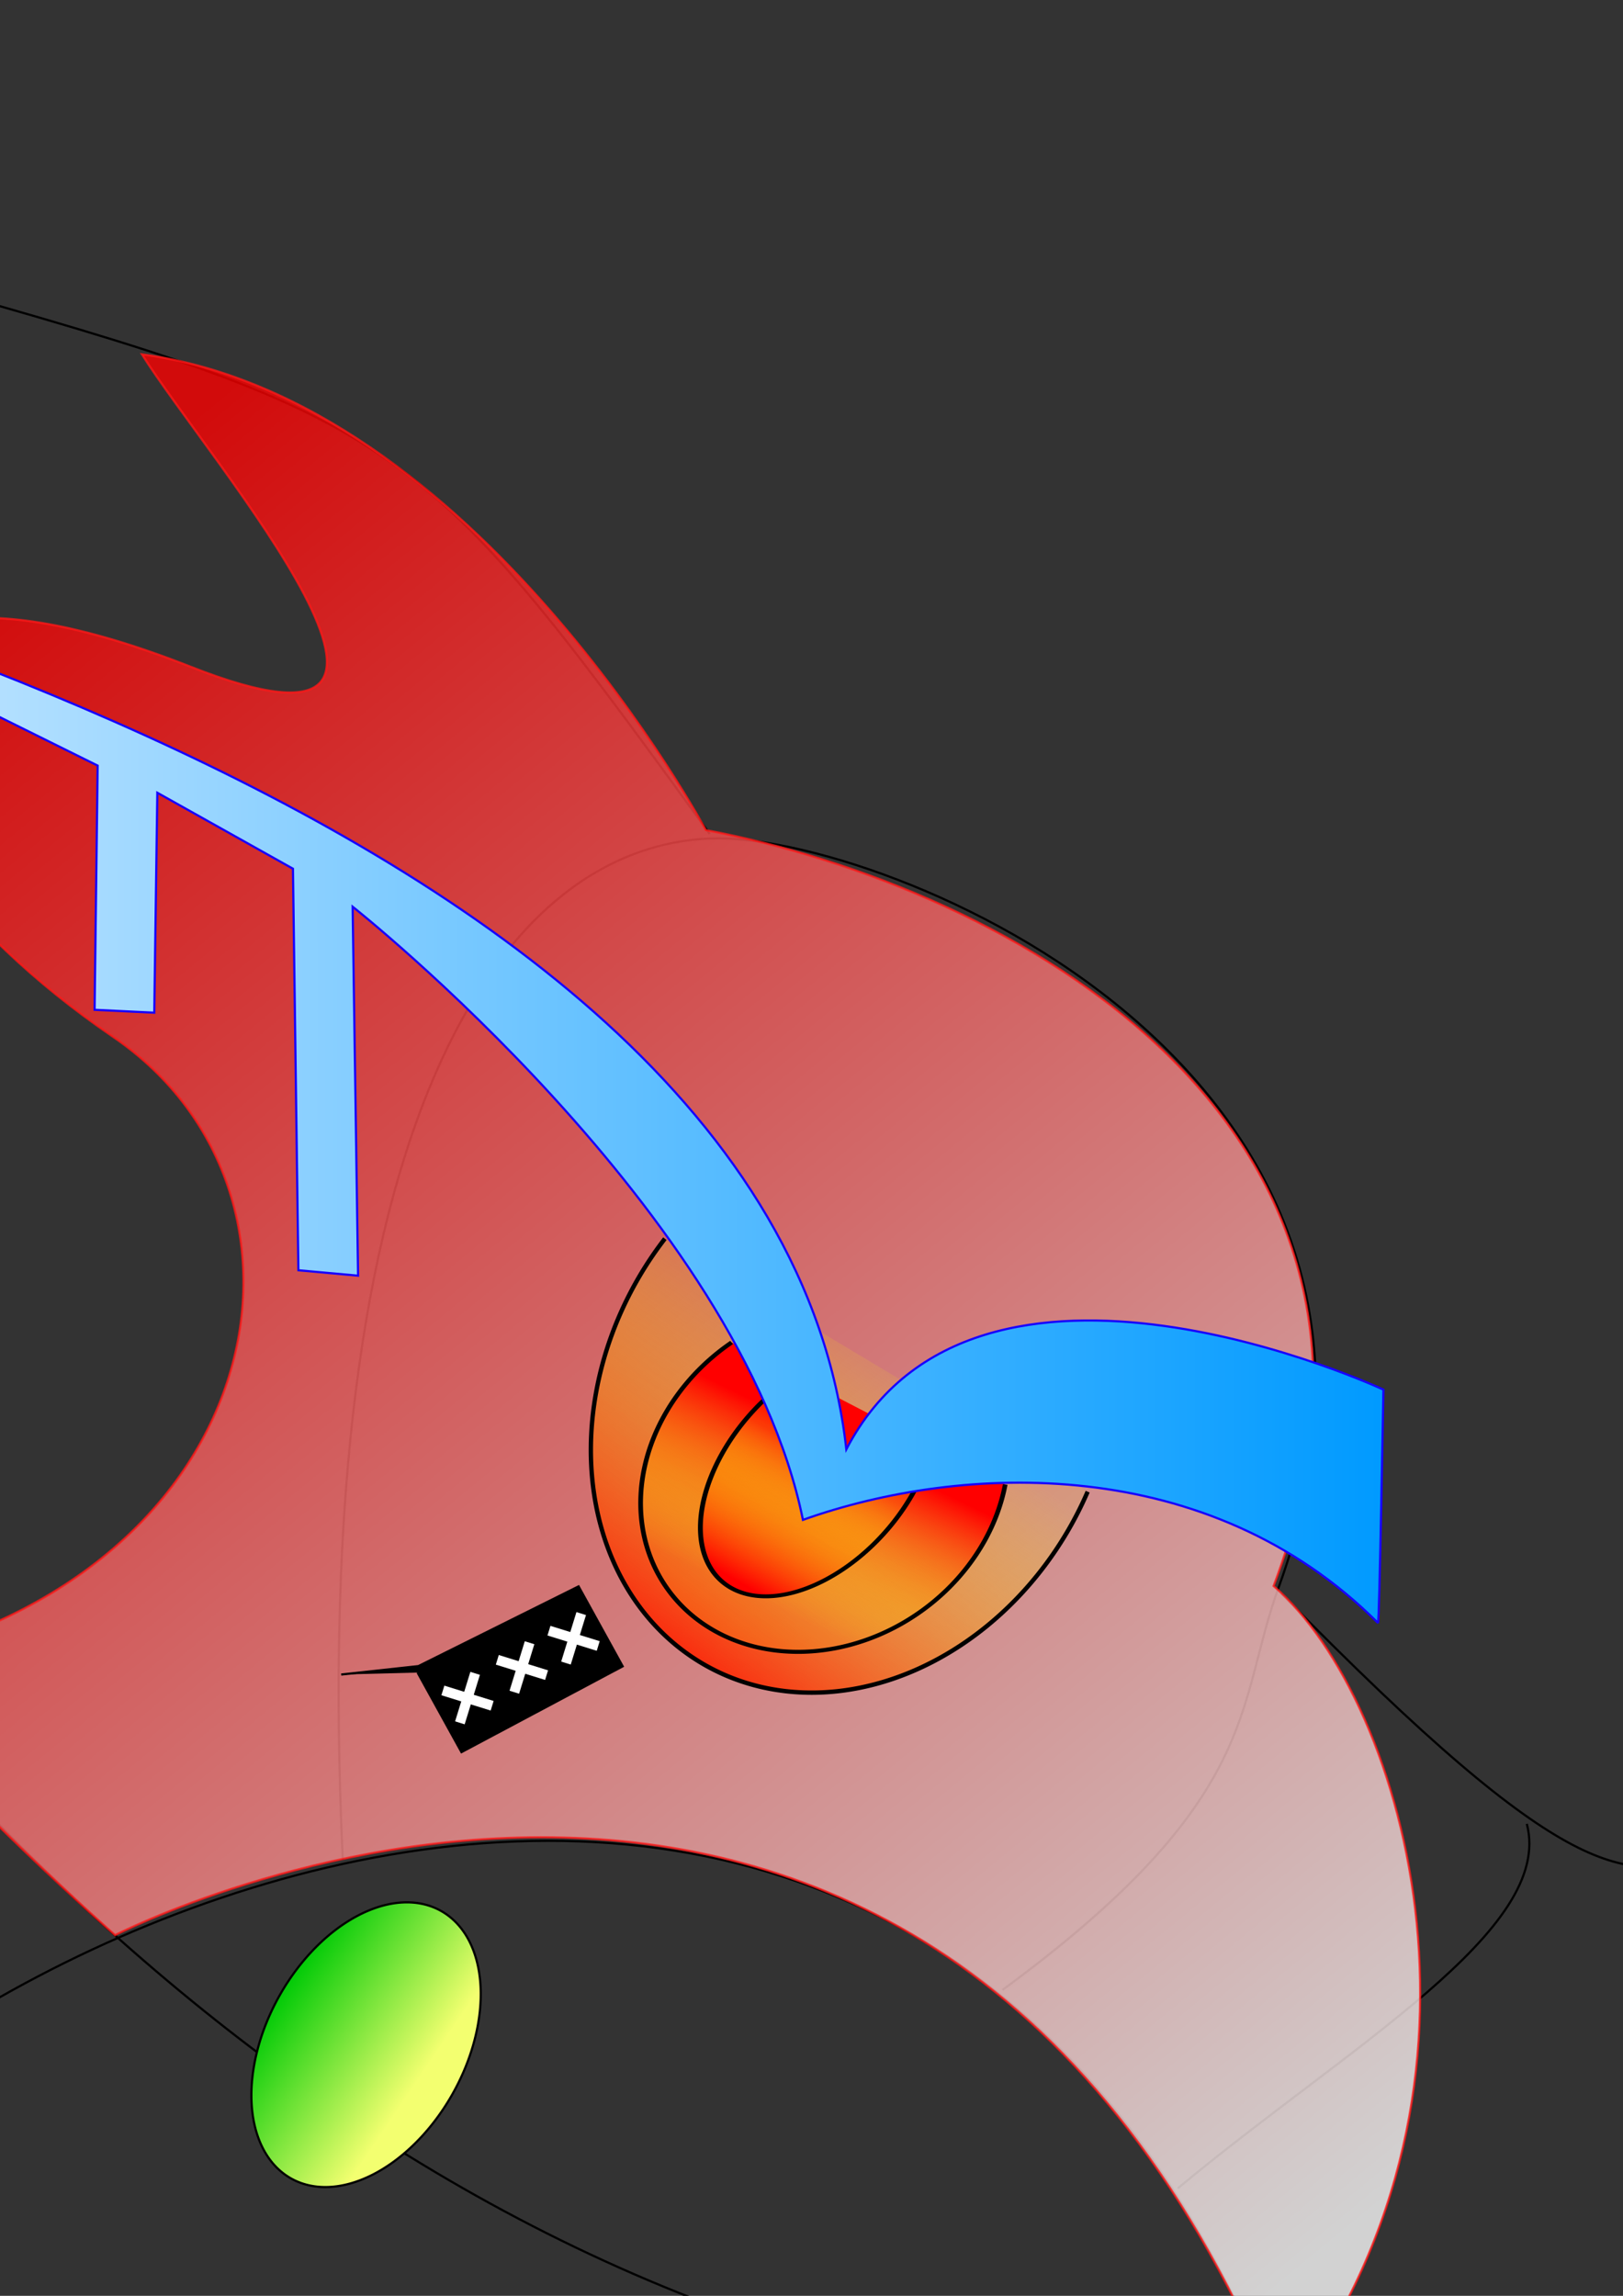 <?xml version="1.0" encoding="UTF-8" standalone="no"?>
<!-- Created with Inkscape (http://www.inkscape.org/) -->
<svg
   xmlns:dc="http://purl.org/dc/elements/1.1/"
   xmlns:cc="http://web.resource.org/cc/"
   xmlns:rdf="http://www.w3.org/1999/02/22-rdf-syntax-ns#"
   xmlns:svg="http://www.w3.org/2000/svg"
   xmlns="http://www.w3.org/2000/svg"
   xmlns:xlink="http://www.w3.org/1999/xlink"
   xmlns:sodipodi="http://sodipodi.sourceforge.net/DTD/sodipodi-0.dtd"
   xmlns:inkscape="http://www.inkscape.org/namespaces/inkscape"
   width="744.094"
   height="1052.362"
   id="svg2"
   sodipodi:version="0.32"
   inkscape:version="0.45"
   sodipodi:docbase="/home/pum/Beeld"
   sodipodi:docname="adam.svg"
   inkscape:output_extension="org.inkscape.output.svg.inkscape"
   sodipodi:modified="true">
  <rect width="100%" height="100%" fill="#333333" stroke="none"/>
  <defs
     id="defs4">
    <linearGradient
       id="linearGradient7219">
      <stop
         id="stop7221"
         offset="0"
         style="stop-color:#ff0000;stop-opacity:1;" />
      <stop
         style="stop-color:#feff00;stop-opacity:0.098;"
         offset="1"
         id="stop7223" />
    </linearGradient>
    <linearGradient
       id="linearGradient5201">
      <stop
         style="stop-color:#00ca06;stop-opacity:1;"
         offset="0"
         id="stop5203" />
      <stop
         style="stop-color:#f3ff70;stop-opacity:1;"
         offset="1"
         id="stop5205" />
    </linearGradient>
    <linearGradient
       id="linearGradient5185">
      <stop
         style="stop-color:#fcfcff;stop-opacity:1;"
         offset="0"
         id="stop5187" />
      <stop
         id="stop5193"
         offset="1"
         style="stop-color:#009aff;stop-opacity:1;" />
    </linearGradient>
    <linearGradient
       id="linearGradient3160">
      <stop
         style="stop-color:#ff0000;stop-opacity:1;"
         offset="0"
         id="stop3162" />
      <stop
         id="stop3176"
         offset="1"
         style="stop-color:#ffffff;stop-opacity:1;" />
    </linearGradient>
    <linearGradient
       inkscape:collect="always"
       xlink:href="#linearGradient3160"
       id="linearGradient3166"
       x1="-58.032"
       y1="311.135"
       x2="564.02"
       y2="1067.135"
       gradientUnits="userSpaceOnUse" />
    <linearGradient
       inkscape:collect="always"
       xlink:href="#linearGradient5185"
       id="linearGradient5191"
       x1="-261.665"
       y1="480.287"
       x2="634.758"
       y2="480.287"
       gradientUnits="userSpaceOnUse" />
    <linearGradient
       inkscape:collect="always"
       xlink:href="#linearGradient5201"
       id="linearGradient5207"
       x1="-298.742"
       y1="510.362"
       x2="-187.508"
       y2="518.706"
       gradientUnits="userSpaceOnUse" />
    <linearGradient
       inkscape:collect="always"
       xlink:href="#linearGradient7219"
       id="linearGradient7215"
       x1="373.029"
       y1="960.01"
       x2="400.855"
       y2="681.366"
       gradientUnits="userSpaceOnUse" />
    <linearGradient
       inkscape:collect="always"
       xlink:href="#linearGradient7219"
       id="linearGradient7217"
       x1="364.585"
       y1="959.285"
       x2="395.531"
       y2="672.969"
       gradientUnits="userSpaceOnUse" />
    <linearGradient
       inkscape:collect="always"
       xlink:href="#linearGradient7219"
       id="linearGradient7233"
       gradientUnits="userSpaceOnUse"
       x1="391.076"
       y1="647.303"
       x2="393.87"
       y2="906.768" />
  </defs>
  <sodipodi:namedview
     id="base"
     pagecolor="#ffffff"
     bordercolor="#666666"
     borderopacity="1.0"
     gridtolerance="10000"
     guidetolerance="10"
     objecttolerance="10"
     inkscape:pageopacity="0.0"
     inkscape:pageshadow="2"
     inkscape:zoom="0.70710678"
     inkscape:cx="276.29639"
     inkscape:cy="363.32317"
     inkscape:document-units="px"
     inkscape:current-layer="layer1"
     inkscape:window-width="910"
     inkscape:window-height="1121"
     inkscape:window-x="617"
     inkscape:window-y="25" />
  <g
     inkscape:label="Layer 1"
     inkscape:groupmode="layer"
     id="layer1">
    <path
       id="path2166"
       style="fill:none;fill-rule:evenodd;stroke:#000000;stroke-width:1px;stroke-linecap:butt;stroke-linejoin:miter;stroke-opacity:1"
       d="M -145.979,1048.845 C -80.794,907.917 409.45,641.649 588.311,1104.246 C 227.21,1104.296 -15.449,852.946 -161.808,637.291 M 325.374,382.268 C 187.31,192.32 185.551,192.32 -65.075,121.969 M 587.432,730.506 C 855.164,1003.74 678.888,703.245 1079.889,966.182 M 699.994,836.033 C 712.75,884.628 618.468,937.799 539.945,1003.116 M 157.143,852.362 C 141.216,514.845 228.961,387.57 326.426,384.327 C 402.713,381.834 673.497,488.061 586.145,727.833 C 566.376,782.097 579.062,824.414 459.604,912.161"
       sodipodi:nodetypes="cccczczcccssc" />
    <path
       style="fill:url(#linearGradient3166);fill-rule:evenodd;stroke:#ff1818;stroke-width:1px;stroke-linecap:butt;stroke-linejoin:miter;stroke-opacity:1;fill-opacity:1.0;opacity:0.78"
       d="M 65.075,162.421 C 95.194,210.567 225.829,360.152 87.527,305.672 C -113.748,226.387 -95.261,374.913 51.838,475.273 C 158.591,548.106 124.629,728.537 -68.592,763.923 C -18.467,824.6 52.763,887.037 52.763,887.037 C 52.763,887.037 423.115,696.275 587.432,1101.608 C 696.476,961.345 645.129,779.898 583.914,726.988 C 664.31,514.002 460.559,406.192 323.615,380.509 C 323.615,380.509 217.676,182.892 65.075,162.421 z "
       id="path2187"
       sodipodi:nodetypes="csscccccc" />
    <path
       sodipodi:type="arc"
       style="opacity:1;color:#000000;fill:url(#linearGradient5207);fill-opacity:1.0;fill-rule:evenodd;stroke:#000000;stroke-width:1.485;stroke-linecap:butt;stroke-linejoin:miter;marker:none;marker-start:none;marker-mid:none;marker-end:none;stroke-miterlimit:4;stroke-dasharray:none;stroke-dashoffset:0;stroke-opacity:1;visibility:visible;display:inline;overflow:visible"
       id="path5199"
       sodipodi:cx="-230"
       sodipodi:cy="510.36218"
       sodipodi:rx="68"
       sodipodi:ry="104"
       d="M -162 510.362 A 68 104 0 1 1  -298,510.362 A 68 104 0 1 1  -162 510.362 z"
       transform="matrix(0.579,0.339,-0.335,0.587,471.974,715.647)" />
    <g
       id="g6228"
       transform="matrix(1.137,0,0,1.142,-21.328,-113.956)">
      <path
         sodipodi:nodetypes="cccccc"
         id="path5209"
         d="M 156.337,771.922 L 187.462,768.546 L 252.054,736.537 L 269.834,768.621 L 204.835,803.063 L 187.134,771.134"
         style="fill:#000000;fill-opacity:1;fill-rule:evenodd;stroke:#000000;stroke-width:0.878px;stroke-linecap:butt;stroke-linejoin:miter;stroke-opacity:1" />
      <g
         style="stroke:#ffffff;stroke-width:10.878;stroke-miterlimit:4;stroke-dasharray:none;stroke-opacity:1"
         transform="matrix(0.173,0.328,-0.328,0.173,262.527,590.718)"
         id="g5215">
        <path
           style="fill:none;fill-rule:evenodd;stroke:#ffffff;stroke-width:10.878;stroke-linecap:butt;stroke-linejoin:miter;stroke-miterlimit:4;stroke-dasharray:none;stroke-opacity:1"
           d="M 362.017,259.284 L 401.671,219.63"
           id="path5211" />
        <path
           id="path5213"
           d="M 401.671,259.284 L 362.017,219.63"
           style="fill:none;fill-rule:evenodd;stroke:#ffffff;stroke-width:10.878;stroke-linecap:butt;stroke-linejoin:miter;stroke-miterlimit:4;stroke-dasharray:none;stroke-opacity:1" />
      </g>
      <g
         id="g6188"
         transform="matrix(0.173,0.328,-0.328,0.173,241.7,602.418)"
         style="stroke:#ffffff;stroke-width:10.878;stroke-miterlimit:4;stroke-dasharray:none;stroke-opacity:1">
        <path
           id="path6190"
           d="M 362.017,259.284 L 401.671,219.63"
           style="fill:none;fill-rule:evenodd;stroke:#ffffff;stroke-width:10.878;stroke-linecap:butt;stroke-linejoin:miter;stroke-miterlimit:4;stroke-dasharray:none;stroke-opacity:1" />
        <path
           style="fill:none;fill-rule:evenodd;stroke:#ffffff;stroke-width:10.878;stroke-linecap:butt;stroke-linejoin:miter;stroke-miterlimit:4;stroke-dasharray:none;stroke-opacity:1"
           d="M 401.671,259.284 L 362.017,219.63"
           id="path6192" />
      </g>
      <g
         style="stroke:#ffffff;stroke-width:10.878;stroke-miterlimit:4;stroke-dasharray:none;stroke-opacity:1"
         transform="matrix(0.173,0.328,-0.328,0.173,219.753,614.708)"
         id="g6194">
        <path
           style="fill:none;fill-rule:evenodd;stroke:#ffffff;stroke-width:10.878;stroke-linecap:butt;stroke-linejoin:miter;stroke-miterlimit:4;stroke-dasharray:none;stroke-opacity:1"
           d="M 362.017,259.284 L 401.671,219.63"
           id="path6196" />
        <path
           id="path6198"
           d="M 401.671,259.284 L 362.017,219.63"
           style="fill:none;fill-rule:evenodd;stroke:#ffffff;stroke-width:10.878;stroke-linecap:butt;stroke-linejoin:miter;stroke-miterlimit:4;stroke-dasharray:none;stroke-opacity:1" />
      </g>
    </g>
    <path
       sodipodi:type="arc"
       style="opacity:1;color:#000000;fill:url(#linearGradient7217);fill-opacity:1.0;fill-rule:evenodd;stroke:#000000;stroke-width:3.177;stroke-linecap:butt;stroke-linejoin:miter;marker:none;marker-start:none;marker-mid:none;marker-end:none;stroke-miterlimit:4;stroke-dasharray:none;stroke-dashoffset:0;stroke-opacity:1;visibility:visible;display:inline;overflow:visible"
       id="path6224"
       sodipodi:cx="388.25665"
       sodipodi:cy="704.71814"
       sodipodi:rx="182.13852"
       sodipodi:ry="217.63219"
       d="M 568.728,675.339 A 182.139,217.632 0 1 1 208.619,668.776"
       sodipodi:start="6.1477755"
       sodipodi:end="9.5906908"
       transform="matrix(0.544,0.312,-0.314,0.549,401.326,135.551)"
       sodipodi:open="true" />
    <path
       sodipodi:open="true"
       sodipodi:type="arc"
       style="opacity:1;color:#000000;fill:url(#linearGradient7233);fill-opacity:1.0;fill-rule:evenodd;stroke:#000000;stroke-width:6.2;stroke-linecap:butt;stroke-linejoin:miter;marker:none;marker-start:none;marker-mid:none;marker-end:none;stroke-miterlimit:4;stroke-dasharray:none;stroke-dashoffset:0;stroke-opacity:1;visibility:visible;display:inline;overflow:visible"
       id="path7231"
       sodipodi:cx="388.25665"
       sodipodi:cy="704.71814"
       sodipodi:rx="233.26193"
       sodipodi:ry="273.26981"
       d="M 601.637,594.321 A 233.262,273.27 0 1 1 177.807,586.854"
       sodipodi:start="5.8673159"
       sodipodi:end="9.8707224"
       transform="matrix(0.299,0.149,-0.173,0.262,383.791,435.105)" />
    <path
       transform="matrix(0.24,0.111,-0.138,0.196,378.933,494.098)"
       sodipodi:end="9.7497383"
       sodipodi:start="6.1021899"
       d="M 545.269,655.527 A 159.62,273.27 0 1 1 236.991,617.471"
       sodipodi:ry="273.26981"
       sodipodi:rx="159.61984"
       sodipodi:cy="704.71814"
       sodipodi:cx="388.25665"
       id="path6226"
       style="opacity:1;color:#000000;fill:url(#linearGradient7215);fill-opacity:1.0;fill-rule:evenodd;stroke:#000000;stroke-width:8.006;stroke-linecap:butt;stroke-linejoin:miter;marker:none;marker-start:none;marker-mid:none;marker-end:none;stroke-miterlimit:4;stroke-dasharray:none;stroke-dashoffset:0;stroke-opacity:1;visibility:visible;display:inline;overflow:visible"
       sodipodi:type="arc"
       sodipodi:open="true" />
    <path
       style="fill:url(#linearGradient5191);fill-rule:evenodd;stroke:#1700ff;stroke-width:1px;stroke-linecap:butt;stroke-linejoin:miter;stroke-opacity:1;fill-opacity:1.0"
       d="M -261.165,216.634 C -218.881,248.968 353.195,355.922 388.017,664.345 C 447.712,549.93 634.258,636.985 634.258,636.985 C 634.258,636.985 632.393,744.56 631.771,743.939 C 554.043,666.211 441.493,670.564 368.119,696.68 C 339.515,556.148 161.674,415.617 161.674,415.617 L 164.161,584.752 L 136.801,582.265 L 134.314,398.206 L 72.131,363.384 L 70.727,464.2 L 43.367,462.875 L 44.771,350.947 L -13.447,322.11 L -13.218,376.564 L -41.198,376.097 L -41.703,309.712 L -261.165,216.634 z "
       id="path4210"
       sodipodi:nodetypes="cccccccccccccccccc" />
  </g>
</svg>
